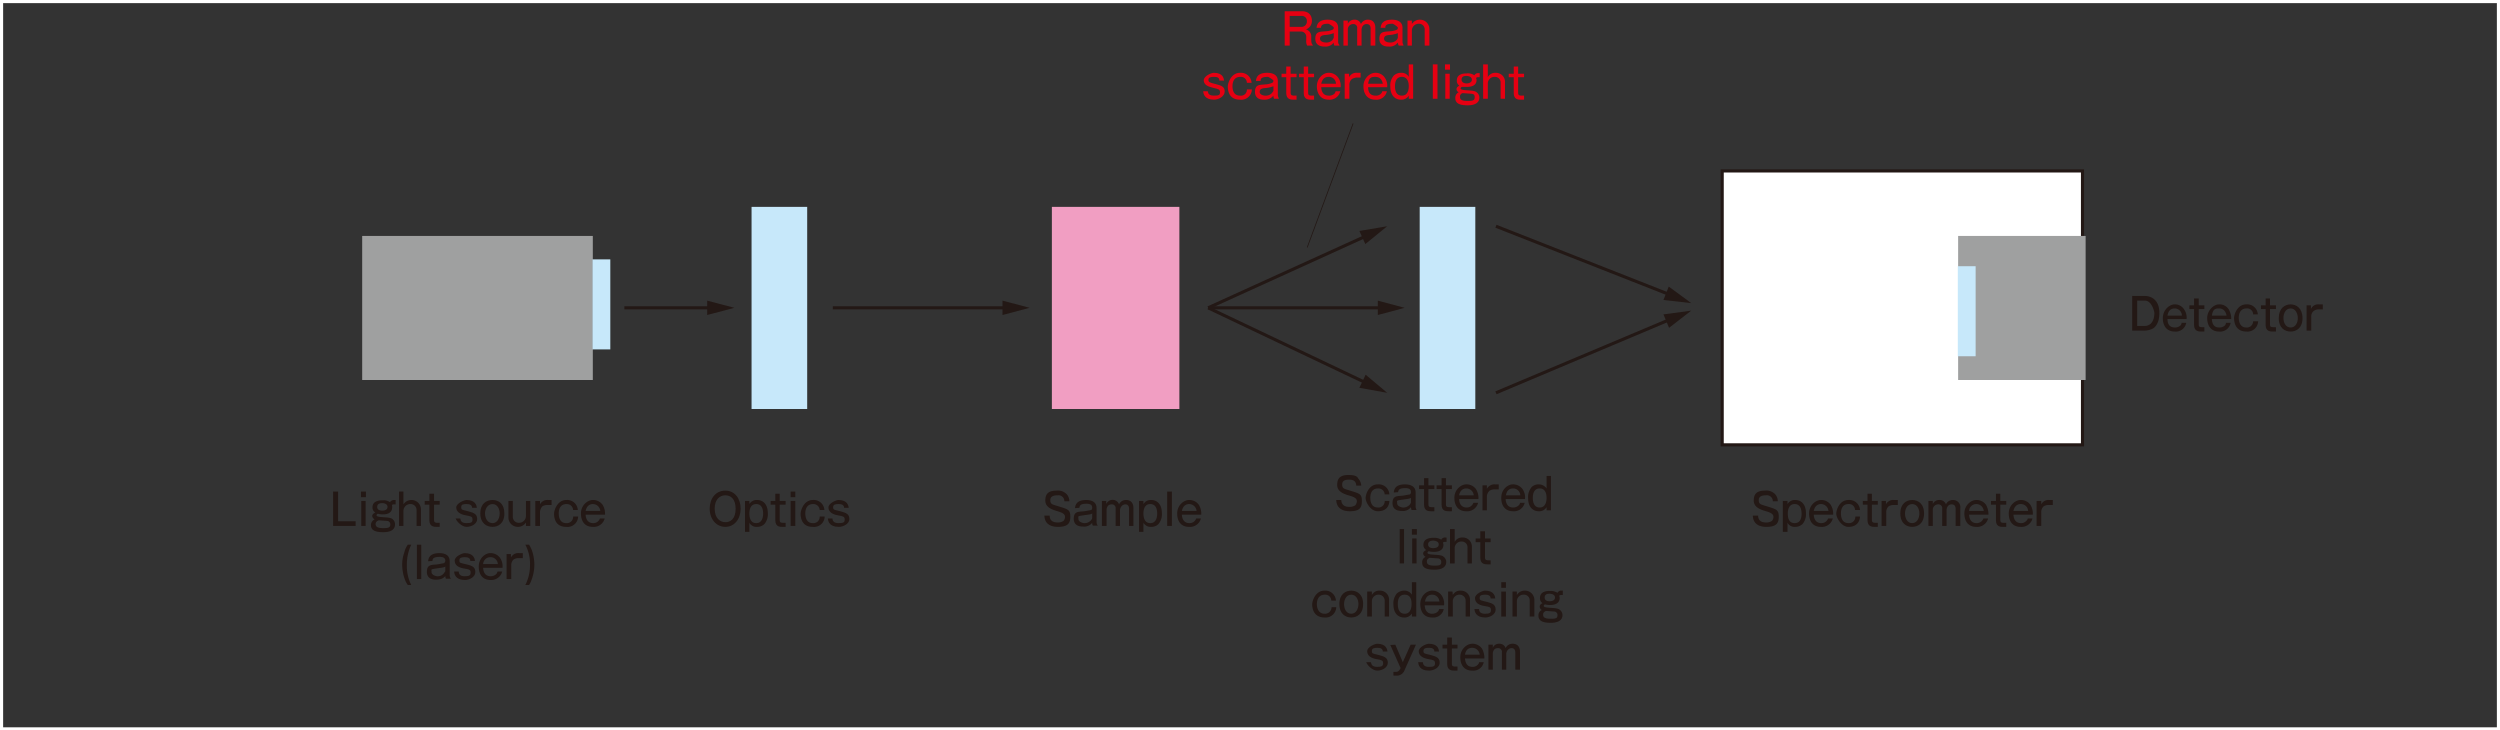 <svg id="レイヤー_1" data-name="レイヤー 1" xmlns="http://www.w3.org/2000/svg" viewBox="0 0 800 233.7">
  <rect x="0" y="0" width="800" height="233.7" fill="#333333" stroke="none"/>
  <defs>
    <style>
      .cls-1 {
        fill: #c7e8fa;
      }

      .cls-2 {
        fill: #f19ec2;
      }

      .cls-3 {
        fill: #fff;
      }

      .cls-3, .cls-4, .cls-8 {
        stroke: #231815;
      }

      .cls-3, .cls-4, .cls-8, .cls-9 {
        stroke-miterlimit: 10;
      }

      .cls-4, .cls-8, .cls-9 {
        fill: none;
      }

      .cls-5 {
        fill: #231815;
      }

      .cls-6 {
        fill: #9fa0a0;
      }

      .cls-7 {
        fill: #e60012;
      }

      .cls-8 {
        stroke-width: 0.25px;
      }

      .cls-9 {
        stroke: #fff;
      }
    </style>
  </defs>
  <title>raman_1_en</title>
  <g>
    <rect class="cls-1" x="240.5" y="66.2" width="17.8" height="64.68"/>
    <rect class="cls-1" x="454.3" y="66.2" width="17.8" height="64.68"/>
    <rect class="cls-2" x="336.6" y="66.2" width="40.8" height="64.68"/>
    <rect class="cls-3" x="551.1" y="54.7" width="115.3" height="87.65"/>
    <g>
      <line class="cls-4" x1="199.8" y1="98.5" x2="227.9" y2="98.5"/>
      <polygon class="cls-5" points="226.3 100.8 235 98.5 226.3 96.2 226.3 100.8"/>
    </g>
    <g>
      <line class="cls-4" x1="266.5" y1="98.5" x2="322.4" y2="98.5"/>
      <polygon class="cls-5" points="320.8 100.8 329.5 98.5 320.8 96.2 320.8 100.8"/>
    </g>
    <g>
      <line class="cls-4" x1="386.6" y1="98.5" x2="442.5" y2="98.5"/>
      <polygon class="cls-5" points="440.9 100.8 449.5 98.5 440.9 96.2 440.9 100.8"/>
    </g>
    <g>
      <line class="cls-4" x1="478.7" y1="125.7" x2="534.7" y2="102.1"/>
      <polygon class="cls-5" points="534.1 104.9 541.2 99.4 532.3 100.6 534.1 104.9"/>
    </g>
    <g>
      <line class="cls-4" x1="478.7" y1="72.4" x2="534.6" y2="94.4"/>
      <polygon class="cls-5" points="532.3 96 541.2 97 534 91.7 532.3 96"/>
    </g>
    <g>
      <line class="cls-4" x1="386.6" y1="98.5" x2="437.5" y2="122.7"/>
      <polygon class="cls-5" points="435 124.1 443.9 125.7 437 119.9 435 124.1"/>
    </g>
    <g>
      <line class="cls-4" x1="386.6" y1="98.5" x2="437.4" y2="75.4"/>
      <polygon class="cls-5" points="436.9 78.1 443.9 72.4 435 73.9 436.9 78.1"/>
    </g>
    <g>
      <rect class="cls-6" x="115.9" y="75.5" width="73.8" height="46.1"/>
      <rect class="cls-1" x="189.6" y="83" width="5.7" height="28.81"/>
    </g>
    <g>
      <rect class="cls-6" x="642.2" y="210.8" width="40.8" height="46.1" transform="translate(1309.6 332.4) rotate(180)"/>
      <rect class="cls-1" x="642.2" y="220.6" width="5.7" height="28.81" transform="translate(1274.4 334.6) rotate(180)"/>
    </g>
    <g>
      <path class="cls-5" d="M123.9,292.6v9.5h5.6v1.5h-7.2v-11Z" transform="translate(-15.7 -135.3)"/>
      <path class="cls-5" d="M132.8,294.4h-1.6v-1.8h1.6Zm-.1,9.2h-1.4v-8h1.4Z" transform="translate(-15.7 -135.3)"/>
      <path class="cls-5" d="M142.3,296.7h-.5a1.2,1.2,0,0,0-.7.2,1.5,1.5,0,0,1,.1.7c0,2.3-2.4,2.3-3,2.3a6.4,6.4,0,0,1-1.6-.2c-.2.1-.4.2-.4.5s.4.5,2.1.6,2.6.2,3.1.7a2,2,0,0,1,.7,1.6c0,2.5-3,2.5-3.8,2.5-3,0-3.9-.9-3.9-2.3a2,2,0,0,1,1.2-1.8,1.4,1.4,0,0,1-.8-1.1c0-.3.2-.7,1-1.1a1.8,1.8,0,0,1-.9-1.7c0-2.2,2.6-2.2,3.2-2.2a3.6,3.6,0,0,1,2.4.6,1.5,1.5,0,0,1,1.3-.7h.5Zm-6.4,6.3c0,1,.9,1.3,2.4,1.3s2.3-.1,2.3-1.2a1.1,1.1,0,0,0-.9-1.1l-2.8-.2C136.5,302,135.9,302.2,135.9,303Zm.5-5.5c0,1.1,1.1,1.2,1.7,1.2s1.6-.2,1.6-1.2-1.2-1.2-1.6-1.2S136.4,296.3,136.4,297.5Z" transform="translate(-15.7 -135.3)"/>
      <path class="cls-5" d="M144.8,296.7a3,3,0,0,1,2.6-1.4,3,3,0,0,1,3,3.1v5.2H149v-5.1a1.9,1.9,0,0,0-2-1.9,2.2,2.2,0,0,0-2.2,2.1v4.9h-1.4v-11h1.4Z" transform="translate(-15.7 -135.3)"/>
      <path class="cls-5" d="M154.6,293.3v2.3h1.8v1.2h-1.8v4.9c0,.9.5.9,1.3.9h.5v1.3h-.9c-.8,0-2.4,0-2.4-2.1v-5h-1.5v-1.2h1.5v-2.3Z" transform="translate(-15.7 -135.3)"/>
      <path class="cls-5" d="M163,301.2c.1.8.4,1.5,2,1.5s1.9-.3,1.9-1.2-.5-1-2.2-1.3-3-1.1-3-2.5,2.6-2.4,3.3-2.4c2.9,0,3.2,1.8,3.3,2.5h-1.5c-.1-.9-.7-1.2-1.8-1.2s-1.7.1-1.7,1,.2.8,2.2,1.3,2.9,1,2.9,2.5-1.8,2.5-3.4,2.5-3.3-1.9-3.5-2.7Z" transform="translate(-15.7 -135.3)"/>
      <path class="cls-5" d="M177.1,299.6c0,3.2-2,4.3-3.8,4.3s-3.9-1.1-3.9-4.3,2-4.3,3.9-4.3S177.1,296.4,177.1,299.6Zm-6.2,0c0,1.5.8,3.1,2.4,3.1s2.3-1.7,2.3-3.1-.7-3-2.3-3S170.9,298.2,170.9,299.6Z" transform="translate(-15.7 -135.3)"/>
      <path class="cls-5" d="M179.8,295.6v5.1a1.9,1.9,0,0,0,2,1.9,2.2,2.2,0,0,0,2.2-2.1v-4.9h1.4v8H184v-1.1a3,3,0,0,1-2.6,1.4,3,3,0,0,1-3-3.1v-5.2Z" transform="translate(-15.7 -135.3)"/>
      <path class="cls-5" d="M188.5,295.6v1.1a2.6,2.6,0,0,1,2.6-1.4h1.1v1.6H191a3.1,3.1,0,0,0-1.7.4,2.8,2.8,0,0,0-.8,1.9v4.4H187v-8Z" transform="translate(-15.7 -135.3)"/>
      <path class="cls-5" d="M200.7,300.6a3.4,3.4,0,0,1-3.8,3.3c-3.6,0-3.9-3-3.9-4.2s1.1-4.4,3.9-4.4a3.4,3.4,0,0,1,3.7,3.2h-1.5a2,2,0,0,0-2.1-1.9c-2.2,0-2.5,1.9-2.5,3s.3,3.1,2.4,3.1a2,2,0,0,0,2.2-2.1Z" transform="translate(-15.7 -135.3)"/>
      <path class="cls-5" d="M209.2,301.2a3.6,3.6,0,0,1-3.8,2.7c-2.5,0-3.8-1.7-3.8-4.3s2.1-4.3,3.8-4.3a3.7,3.7,0,0,1,3.1,1.5,5.3,5.3,0,0,1,.8,3.2h-6.2c.1,1.8,1,2.7,2.4,2.7a2.2,2.2,0,0,0,1.7-.7,2.5,2.5,0,0,0,.5-.8Zm-1.4-2.4a2.4,2.4,0,0,0-2.4-2.2c-.7,0-1.9.3-2.3,2.2Z" transform="translate(-15.7 -135.3)"/>
      <path class="cls-5" d="M146.2,322.5a6.4,6.4,0,0,1-.8-1.4,13.9,13.9,0,0,1-1-5,11.8,11.8,0,0,1,.7-4.1,6.7,6.7,0,0,1,1.1-2.4h1.1a14.7,14.7,0,0,0-1.4,6.5,13.5,13.5,0,0,0,1.4,6.4Z" transform="translate(-15.7 -135.3)"/>
      <path class="cls-5" d="M150.5,309.6v11h-1.4v-11Z" transform="translate(-15.7 -135.3)"/>
      <path class="cls-5" d="M152.7,314.9c.1-.8.3-2.6,3.6-2.6,1,0,3.3.2,3.3,2.6v4.5a1.9,1.9,0,0,0,.4,1.1h-1.6a1.8,1.8,0,0,1-.2-.9c-.3.4-1,1.2-3,1.2-.5,0-2.9,0-2.9-2.5s1.6-2.2,3.4-2.4l2.1-.4a1,1,0,0,0,.4-.8c0-1.2-1.4-1.2-1.8-1.2-2,0-2.3.6-2.3,1.3Zm5.5,1.7c-.5.3-.7.3-2.8.6s-1.6.3-1.6,1.2,1.4,1.3,1.8,1.3a2.4,2.4,0,0,0,2.1-.9l.5-.7Z" transform="translate(-15.7 -135.3)"/>
      <path class="cls-5" d="M162.5,318.2c0,.8.4,1.5,1.9,1.5s1.9-.3,1.9-1.2-.4-1-2.2-1.3-2.9-1.1-2.9-2.5,2.5-2.4,3.2-2.4c2.9,0,3.2,1.8,3.3,2.5h-1.5c0-.9-.7-1.2-1.7-1.2s-1.8.1-1.8,1,.2.8,2.3,1.3,2.8,1,2.8,2.5-1.8,2.5-3.3,2.5c-3.1,0-3.4-1.9-3.5-2.7Z" transform="translate(-15.7 -135.3)"/>
      <path class="cls-5" d="M176.4,318.2a3.6,3.6,0,0,1-3.7,2.7c-2.5,0-3.8-1.7-3.8-4.3s2-4.3,3.7-4.3a3.7,3.7,0,0,1,3.1,1.5,4.7,4.7,0,0,1,.8,3.2h-6.2c.1,1.8,1,2.7,2.4,2.7a2.6,2.6,0,0,0,1.8-.7,2,2,0,0,0,.4-.8Zm-1.4-2.4a2.3,2.3,0,0,0-2.3-2.2,2.3,2.3,0,0,0-2.4,2.2Z" transform="translate(-15.7 -135.3)"/>
      <path class="cls-5" d="M179.2,312.6v1.1a2.6,2.6,0,0,1,2.6-1.4H183v1.6h-1.2a3.1,3.1,0,0,0-1.7.4,2.4,2.4,0,0,0-.8,1.9v4.4h-1.5v-8Z" transform="translate(-15.7 -135.3)"/>
      <path class="cls-5" d="M183.8,322.5a13.8,13.8,0,0,0,1.5-6.4,13,13,0,0,0-1.5-6.5H185a9.1,9.1,0,0,1,1.1,2.4,14.5,14.5,0,0,1,.6,4.1,13.9,13.9,0,0,1-1,5,6.1,6.1,0,0,1-.7,1.4Z" transform="translate(-15.7 -135.3)"/>
    </g>
    <g>
      <path class="cls-5" d="M252.7,298.1c0,3.3-2,5.8-4.9,5.8s-5-2.5-5-5.8,1.9-5.8,5-5.8S252.7,294.9,252.7,298.1Zm-8.3,0c0,3.1,1.8,4.3,3.4,4.3s3.3-1,3.3-4.3-1.7-4.3-3.3-4.3S244.4,294.9,244.4,298.1Z" transform="translate(-15.7 -135.3)"/>
      <path class="cls-5" d="M255.5,295.6v1a2.7,2.7,0,0,1,2.5-1.3c1.9,0,3.4,1.4,3.4,4.2a4.8,4.8,0,0,1-1.1,3.5,3.3,3.3,0,0,1-2.3.9,2.6,2.6,0,0,1-2.5-1.3v2.9h-1.4v-9.9Zm0,4c0,.8.1,3.1,2.2,3.1s2.2-2.4,2.2-3.1-.1-3-2.2-3S255.5,298.9,255.5,299.6Z" transform="translate(-15.7 -135.3)"/>
      <path class="cls-5" d="M265.2,293.3v2.3h1.9v1.2h-1.9v4.9c0,.9.5.9,1.3.9h.6v1.3h-1c-.8,0-2.3,0-2.3-2.1v-5h-1.5v-1.2h1.5v-2.3Z" transform="translate(-15.7 -135.3)"/>
      <path class="cls-5" d="M270.2,294.4h-1.5v-1.8h1.5Zm0,9.2h-1.5v-8h1.5Z" transform="translate(-15.7 -135.3)"/>
      <path class="cls-5" d="M279.6,300.6a3.4,3.4,0,0,1-3.8,3.3c-3.6,0-3.9-3-3.9-4.2s1.1-4.4,3.9-4.4a3.4,3.4,0,0,1,3.7,3.2H278a2,2,0,0,0-2.1-1.9c-2.2,0-2.5,1.9-2.5,3s.3,3.1,2.4,3.1a2,2,0,0,0,2.2-2.1Z" transform="translate(-15.7 -135.3)"/>
      <path class="cls-5" d="M282.1,301.2c0,.8.4,1.5,2,1.5s1.9-.3,1.9-1.2-.5-1-2.2-1.3-3-1.1-3-2.5,2.5-2.4,3.2-2.4c2.9,0,3.2,1.8,3.3,2.5h-1.5c0-.9-.7-1.2-1.7-1.2s-1.8.1-1.8,1,.3.8,2.3,1.3,2.9,1,2.9,2.5-1.9,2.5-3.4,2.5c-3.1,0-3.4-1.9-3.5-2.7Z" transform="translate(-15.7 -135.3)"/>
    </g>
    <g>
      <path class="cls-5" d="M356.3,295.7a1.9,1.9,0,0,0-2.2-1.9c-.5,0-2.3,0-2.3,1.5s.7,1.4,3.2,2.2,3.2,1,3.2,3.1-.7,3.3-4,3.3c-1.6,0-4.2-.5-4.3-3.6h1.7c0,1.7,1.2,2.2,2.6,2.2a3.1,3.1,0,0,0,1.8-.5,1.8,1.8,0,0,0,.5-1.3c0-1-1-1.4-2.7-1.9s-3.6-1.3-3.6-3.3.8-3.2,3.6-3.2a3.9,3.9,0,0,1,3.3,1.2,3.5,3.5,0,0,1,.8,2.2Z" transform="translate(-15.7 -135.3)"/>
      <path class="cls-5" d="M359.7,297.9c.1-.8.3-2.6,3.6-2.6,1,0,3.3.2,3.3,2.6v4.5a1.9,1.9,0,0,0,.4,1.1h-1.6a1.8,1.8,0,0,1-.2-.9,3.2,3.2,0,0,1-2.9,1.2c-.6,0-3,0-3-2.5s1.6-2.2,3.4-2.4l2.2-.4a.9.9,0,0,0,.3-.8c0-1.2-1.4-1.2-1.8-1.2-2,0-2.2.6-2.3,1.3Zm5.5,1.7c-.4.3-.7.3-2.8.6s-1.6.3-1.6,1.2,1.4,1.3,1.8,1.3a2.7,2.7,0,0,0,2.2-.9,1.7,1.7,0,0,0,.4-.7Z" transform="translate(-15.7 -135.3)"/>
      <path class="cls-5" d="M369.7,295.6v1a2.2,2.2,0,0,1,4.1.1,2.4,2.4,0,0,1,2.3-1.4c1.2,0,2.3.7,2.3,2.6v5.7H377v-5.4c0-.7-.2-1.5-1.2-1.5s-1.7,1-1.7,1.9v5h-1.4v-5.5a1.2,1.2,0,0,0-1.3-1.4c-1.5,0-1.6,1.5-1.6,1.8v5.1h-1.5v-8Z" transform="translate(-15.7 -135.3)"/>
      <path class="cls-5" d="M381.6,295.6v1a2.7,2.7,0,0,1,2.5-1.3c1.9,0,3.4,1.4,3.4,4.2a4.8,4.8,0,0,1-1.1,3.5,3.1,3.1,0,0,1-2.3.9,2.7,2.7,0,0,1-2.5-1.3v2.9h-1.4v-9.9Zm0,4c0,.8.1,3.1,2.2,3.1s2.2-2.4,2.2-3.1-.1-3-2.2-3S381.6,298.9,381.6,299.6Z" transform="translate(-15.7 -135.3)"/>
      <path class="cls-5" d="M390.7,292.6v11h-1.5v-11Z" transform="translate(-15.7 -135.3)"/>
      <path class="cls-5" d="M400,301.2a3.6,3.6,0,0,1-3.8,2.7c-2.5,0-3.8-1.7-3.8-4.3s2.1-4.3,3.8-4.3a3.7,3.7,0,0,1,3.1,1.5,5.3,5.3,0,0,1,.8,3.2h-6.2c.1,1.8,1,2.7,2.4,2.7a2.2,2.2,0,0,0,1.7-.7,2.5,2.5,0,0,0,.5-.8Zm-1.4-2.4a2.4,2.4,0,0,0-2.4-2.2c-.7,0-1.9.3-2.3,2.2Z" transform="translate(-15.7 -135.3)"/>
    </g>
    <g>
      <path class="cls-5" d="M449.7,290.7c-.1-1.9-1.6-1.9-2.3-1.9s-2.2,0-2.2,1.5.7,1.4,3.2,2.2,3.1,1,3.1,3.1-.6,3.3-3.9,3.3c-1.6,0-4.2-.5-4.3-3.6h1.6c.1,1.7,1.2,2.2,2.6,2.2a3.4,3.4,0,0,0,1.9-.5,2.4,2.4,0,0,0,.5-1.3c0-1-1-1.4-2.7-1.9s-3.6-1.3-3.6-3.3.8-3.2,3.6-3.2,2.9.8,3.2,1.2a3.7,3.7,0,0,1,.9,2.2Z" transform="translate(-15.7 -135.3)"/>
      <path class="cls-5" d="M460.3,295.6c-.1,2-1.3,3.3-3.7,3.3s-3.9-3-3.9-4.2,1-4.4,3.9-4.4a3.4,3.4,0,0,1,3.7,3.2h-1.5a2,2,0,0,0-2.1-1.9c-2.2,0-2.5,1.9-2.5,3s.3,3.1,2.4,3.1a2,2,0,0,0,2.2-2.1Z" transform="translate(-15.7 -135.3)"/>
      <path class="cls-5" d="M461.7,292.9c.1-.8.3-2.6,3.6-2.6,1,0,3.4.2,3.4,2.6v4.5a2.6,2.6,0,0,0,.3,1.1h-1.6a5.1,5.1,0,0,1-.2-.9,3.2,3.2,0,0,1-2.9,1.2c-.6,0-3,0-3-2.5s1.6-2.2,3.4-2.4l2.2-.4a.9.9,0,0,0,.3-.8c0-1.2-1.4-1.2-1.8-1.2-2,0-2.2.6-2.3,1.3Zm5.5,1.7c-.4.3-.7.3-2.8.6s-1.6.3-1.6,1.2,1.4,1.3,1.8,1.3a2.7,2.7,0,0,0,2.2-.9,1.7,1.7,0,0,0,.4-.7Z" transform="translate(-15.7 -135.3)"/>
      <path class="cls-5" d="M472.8,288.3v2.3h1.9v1.2h-1.9v4.9c0,.9.5.9,1.3.9h.6v1.3h-1c-.8,0-2.3,0-2.3-2.1v-5h-1.6v-1.2h1.6v-2.3Z" transform="translate(-15.7 -135.3)"/>
      <path class="cls-5" d="M478.4,288.3v2.3h1.9v1.2h-1.9v4.9c0,.9.5.9,1.3.9h.6v1.3h-1c-.8,0-2.3,0-2.3-2.1v-5h-1.6v-1.2H477v-2.3Z" transform="translate(-15.7 -135.3)"/>
      <path class="cls-5" d="M488.7,296.2a3.6,3.6,0,0,1-3.8,2.7c-2.5,0-3.8-1.7-3.8-4.3s2.1-4.3,3.8-4.3a3.7,3.7,0,0,1,3.1,1.5,5.3,5.3,0,0,1,.8,3.2h-6.2c.1,1.8,1,2.7,2.4,2.7a2.2,2.2,0,0,0,1.7-.7,2.5,2.5,0,0,0,.5-.8Zm-1.4-2.4a2.4,2.4,0,0,0-2.4-2.2c-.7,0-1.9.3-2.3,2.2Z" transform="translate(-15.7 -135.3)"/>
      <path class="cls-5" d="M491.5,290.6v1.1a2.8,2.8,0,0,1,2.7-1.4h1.1v1.6h-1.2a3.1,3.1,0,0,0-1.7.4,2.6,2.6,0,0,0-.9,1.9v4.4h-1.4v-8Z" transform="translate(-15.7 -135.3)"/>
      <path class="cls-5" d="M503.6,296.2a3.5,3.5,0,0,1-3.7,2.7c-2.5,0-3.8-1.7-3.8-4.3s2-4.3,3.7-4.3a3.7,3.7,0,0,1,3.1,1.5,4.7,4.7,0,0,1,.8,3.2h-6.2c.1,1.8,1,2.7,2.4,2.7a2.6,2.6,0,0,0,1.8-.7,1.2,1.2,0,0,0,.4-.8Zm-1.4-2.4a2.3,2.3,0,0,0-2.3-2.2c-.8,0-2,.3-2.3,2.2Z" transform="translate(-15.7 -135.3)"/>
      <path class="cls-5" d="M512,287.6v11h-1.4v-1a2.7,2.7,0,0,1-2.5,1.3c-1.9,0-3.4-1.4-3.4-4.1a4.9,4.9,0,0,1,1.1-3.6,3.1,3.1,0,0,1,2.3-.9,3,3,0,0,1,2.5,1.3v-4Zm-5.8,7c0,.8.1,3.1,2.2,3.1s2.2-2.4,2.2-3.1-.1-3-2.2-3S506.2,293.9,506.2,294.6Z" transform="translate(-15.7 -135.3)"/>
      <path class="cls-5" d="M465,304.6v11h-1.4v-11Z" transform="translate(-15.7 -135.3)"/>
      <path class="cls-5" d="M469.1,306.4h-1.6v-1.8h1.6Zm-.1,9.2h-1.4v-8H469Z" transform="translate(-15.7 -135.3)"/>
      <path class="cls-5" d="M478.6,308.7h-.5c-.4,0-.5.1-.6.2s.1.4.1.7c0,2.3-2.5,2.3-3.1,2.3a6.4,6.4,0,0,1-1.6-.2c-.2.1-.4.2-.4.5s.4.5,2.1.6,2.6.2,3.1.7a2.1,2.1,0,0,1,.8,1.6c0,2.5-3.1,2.5-3.8,2.5-3.1,0-3.9-.9-3.9-2.3a1.8,1.8,0,0,1,1.1-1.8,1.4,1.4,0,0,1-.8-1.1c0-.3.2-.7,1-1.1a1.8,1.8,0,0,1-.9-1.7c0-2.2,2.6-2.2,3.2-2.2a4.3,4.3,0,0,1,2.5.6,1.3,1.3,0,0,1,1.3-.7h.4Zm-6.3,6.3c0,1,.8,1.3,2.4,1.3s2.2-.1,2.2-1.2a1.1,1.1,0,0,0-.9-1.1l-2.8-.2C472.8,314,472.3,314.2,472.3,315Zm.4-5.5c0,1.1,1.1,1.2,1.7,1.2s1.7-.2,1.7-1.2-1.3-1.2-1.7-1.2S472.7,308.3,472.7,309.5Z" transform="translate(-15.7 -135.3)"/>
      <path class="cls-5" d="M481.2,308.7a2.7,2.7,0,0,1,2.6-1.4,2.9,2.9,0,0,1,2.9,3.1v5.2h-1.4v-5.1a1.8,1.8,0,0,0-1.9-1.9,2.1,2.1,0,0,0-2.2,2.1v4.9h-1.5v-11h1.5Z" transform="translate(-15.7 -135.3)"/>
      <path class="cls-5" d="M490.9,305.3v2.3h1.8v1.2h-1.8v4.9c0,.9.5.9,1.3.9h.5v1.3h-.9c-.8,0-2.4,0-2.4-2.1v-5h-1.5v-1.2h1.5v-2.3Z" transform="translate(-15.7 -135.3)"/>
      <path class="cls-5" d="M443.3,329.6a3.4,3.4,0,0,1-3.7,3.3c-3.6,0-4-3-4-4.2s1.1-4.4,3.9-4.4a3.4,3.4,0,0,1,3.7,3.2h-1.5a1.9,1.9,0,0,0-2.1-1.9c-2.1,0-2.5,1.9-2.5,3s.4,3.1,2.5,3.1a2.1,2.1,0,0,0,2.2-2.1Z" transform="translate(-15.7 -135.3)"/>
      <path class="cls-5" d="M451.9,328.6c0,3.2-2,4.3-3.8,4.3s-3.8-1.1-3.8-4.3,2-4.3,3.8-4.3S451.9,325.4,451.9,328.6Zm-6.1,0c0,1.5.7,3.1,2.3,3.1s2.3-1.7,2.3-3.1-.7-3-2.3-3S445.8,327.2,445.8,328.6Z" transform="translate(-15.7 -135.3)"/>
      <path class="cls-5" d="M454.7,325.7a2.7,2.7,0,0,1,2.6-1.4,2.9,2.9,0,0,1,2.9,3.1v5.2h-1.4v-5.1a1.9,1.9,0,0,0-1.9-1.9,2.1,2.1,0,0,0-2.2,2.1v4.9h-1.5v-8h1.5Z" transform="translate(-15.7 -135.3)"/>
      <path class="cls-5" d="M468.9,321.6v11h-1.4v-1a2.7,2.7,0,0,1-2.5,1.3c-1.9,0-3.4-1.4-3.4-4.1a4.9,4.9,0,0,1,1.1-3.6,3.5,3.5,0,0,1,2.3-.9,2.8,2.8,0,0,1,2.5,1.3v-4Zm-5.9,7c0,.8.1,3.1,2.2,3.1s2.2-2.4,2.2-3.1,0-3-2.2-3S463,327.9,463,328.6Z" transform="translate(-15.7 -135.3)"/>
      <path class="cls-5" d="M477.7,330.2a3.4,3.4,0,0,1-3.7,2.7c-2.5,0-3.8-1.7-3.8-4.3s2-4.3,3.8-4.3a3.6,3.6,0,0,1,3,1.5,4.7,4.7,0,0,1,.8,3.2h-6.2c.1,1.8,1,2.7,2.4,2.7a2.6,2.6,0,0,0,1.8-.7,1.2,1.2,0,0,0,.4-.8Zm-1.4-2.4a2.3,2.3,0,0,0-2.3-2.2c-.8,0-2,.3-2.3,2.2Z" transform="translate(-15.7 -135.3)"/>
      <path class="cls-5" d="M480.6,325.7a2.7,2.7,0,0,1,2.6-1.4,2.9,2.9,0,0,1,2.9,3.1v5.2h-1.4v-5.1a1.9,1.9,0,0,0-1.9-1.9,2.1,2.1,0,0,0-2.2,2.1v4.9h-1.5v-8h1.4Z" transform="translate(-15.7 -135.3)"/>
      <path class="cls-5" d="M489,330.2c0,.8.4,1.5,1.9,1.5s1.9-.3,1.9-1.2-.4-1-2.2-1.3-2.9-1.1-2.9-2.5,2.5-2.4,3.2-2.4c2.9,0,3.2,1.8,3.3,2.5h-1.5c0-.9-.7-1.2-1.7-1.2s-1.8.1-1.8,1,.3.8,2.3,1.3,2.8,1,2.8,2.5-1.8,2.5-3.3,2.5c-3.1,0-3.4-1.9-3.5-2.7Z" transform="translate(-15.7 -135.3)"/>
      <path class="cls-5" d="M497.6,323.4h-1.5v-1.8h1.5Zm0,9.2h-1.5v-8h1.5Z" transform="translate(-15.7 -135.3)"/>
      <path class="cls-5" d="M501.1,325.7a2.9,2.9,0,0,1,2.6-1.4,3,3,0,0,1,3,3.1v5.2h-1.5v-5.1a1.8,1.8,0,0,0-1.9-1.9,2.1,2.1,0,0,0-2.2,2.1v4.9h-1.4v-8h1.4Z" transform="translate(-15.7 -135.3)"/>
      <path class="cls-5" d="M515.8,325.7h-.5c-.4,0-.5.1-.6.2s.1.4.1.7c0,2.3-2.5,2.3-3.1,2.3a6.4,6.4,0,0,1-1.6-.2c-.2.1-.4.2-.4.5s.4.5,2.1.6,2.6.2,3.1.7a2.1,2.1,0,0,1,.8,1.6c0,2.5-3.1,2.5-3.8,2.5-3,0-3.9-.9-3.9-2.3a1.8,1.8,0,0,1,1.1-1.8,1.3,1.3,0,0,1-.7-1.1c0-.3.1-.7.9-1.1a1.8,1.8,0,0,1-.8-1.7c0-2.2,2.5-2.2,3.1-2.2a4.3,4.3,0,0,1,2.5.6,1.3,1.3,0,0,1,1.3-.7h.4Zm-6.3,6.3c0,1,.8,1.3,2.4,1.3s2.2-.1,2.2-1.2a1.1,1.1,0,0,0-.9-1.1l-2.8-.2C510,331,509.5,331.2,509.5,332Zm.5-5.5c0,1.1,1,1.2,1.6,1.2s1.7-.2,1.7-1.2-1.2-1.2-1.7-1.2S510,325.3,510,326.5Z" transform="translate(-15.7 -135.3)"/>
      <path class="cls-5" d="M454.4,347.2c.1.8.5,1.5,2,1.5s1.9-.3,1.9-1.2-.5-1-2.2-1.3-2.9-1.1-2.9-2.5,2.5-2.4,3.2-2.4c2.9,0,3.2,1.8,3.3,2.5h-1.5c0-.9-.7-1.2-1.7-1.2s-1.8.1-1.8,1,.2.8,2.2,1.3,2.9,1,2.9,2.5-1.8,2.5-3.4,2.5-3.3-1.9-3.5-2.7Z" transform="translate(-15.7 -135.3)"/>
      <path class="cls-5" d="M462.2,341.6l2.4,5.6,2.5-5.6h1.7l-3.7,8.3a2.6,2.6,0,0,1-2.6,1.6h-.9v-1.2h.8c.9,0,1.2-.7,1.5-1.2l-3.3-7.4Z" transform="translate(-15.7 -135.3)"/>
      <path class="cls-5" d="M471,347.2c.1.8.4,1.5,2,1.5s1.9-.3,1.9-1.2-.5-1-2.2-1.3-3-1.1-3-2.5,2.5-2.4,3.2-2.4c3,0,3.2,1.8,3.3,2.5h-1.5c0-.9-.7-1.2-1.7-1.2s-1.8.1-1.8,1,.3.8,2.3,1.3,2.9,1,2.9,2.5-1.9,2.5-3.4,2.5c-3.1,0-3.4-1.9-3.5-2.7Z" transform="translate(-15.7 -135.3)"/>
      <path class="cls-5" d="M480.3,339.3v2.3h1.8v1.2h-1.8v4.9c0,.9.5.9,1.3.9h.5v1.3h-.9c-.8,0-2.4,0-2.4-2.1v-5h-1.5v-1.2h1.5v-2.3Z" transform="translate(-15.7 -135.3)"/>
      <path class="cls-5" d="M490.5,347.2a3.4,3.4,0,0,1-3.7,2.7c-2.5,0-3.8-1.7-3.8-4.3s2.1-4.3,3.8-4.3a3.7,3.7,0,0,1,3.1,1.5,6.1,6.1,0,0,1,.8,3.2h-6.2q.2,2.7,2.4,2.7a2.2,2.2,0,0,0,1.7-.7,1.2,1.2,0,0,0,.4-.8Zm-1.3-2.4a2.4,2.4,0,0,0-2.4-2.2c-.8,0-2,.3-2.3,2.2Z" transform="translate(-15.7 -135.3)"/>
      <path class="cls-5" d="M493.4,341.6v1a2.1,2.1,0,0,1,2.1-1.3,2,2,0,0,1,2,1.4,2.4,2.4,0,0,1,2.3-1.4c1.2,0,2.3.7,2.3,2.6v5.7h-1.5v-5.4c0-.7-.2-1.5-1.2-1.5s-1.7,1-1.7,1.9v5h-1.4v-5.5a1.2,1.2,0,0,0-1.3-1.4c-1.5,0-1.6,1.5-1.6,1.8v5.1H492v-8Z" transform="translate(-15.7 -135.3)"/>
    </g>
    <g>
      <path class="cls-5" d="M583,295.7a1.9,1.9,0,0,0-2.2-1.9c-.5,0-2.3,0-2.3,1.5s.7,1.4,3.2,2.2,3.2,1,3.2,3.1-.7,3.3-4,3.3c-1.6,0-4.2-.5-4.3-3.6h1.7c0,1.7,1.2,2.2,2.6,2.2a3.1,3.1,0,0,0,1.8-.5,1.8,1.8,0,0,0,.5-1.3c0-1-1-1.4-2.7-1.9s-3.6-1.3-3.6-3.3.8-3.2,3.6-3.2a3.9,3.9,0,0,1,3.3,1.2,3.5,3.5,0,0,1,.8,2.2Z" transform="translate(-15.7 -135.3)"/>
      <path class="cls-5" d="M587.7,295.6v1a2.7,2.7,0,0,1,2.5-1.3c1.9,0,3.4,1.4,3.4,4.2a4.8,4.8,0,0,1-1.1,3.5,3.5,3.5,0,0,1-2.3.9,2.6,2.6,0,0,1-2.5-1.3v2.9h-1.5v-9.9Zm.1,4c0,.8,0,3.1,2.2,3.1s2.2-2.4,2.2-3.1-.1-3-2.2-3S587.8,298.9,587.8,299.6Z" transform="translate(-15.7 -135.3)"/>
      <path class="cls-5" d="M602.2,301.2a3.6,3.6,0,0,1-3.8,2.7c-2.5,0-3.8-1.7-3.8-4.3s2.1-4.3,3.8-4.3a3.7,3.7,0,0,1,3.1,1.5,5.3,5.3,0,0,1,.8,3.2h-6.2c.1,1.8,1,2.7,2.4,2.7a2.2,2.2,0,0,0,1.7-.7,2.5,2.5,0,0,0,.5-.8Zm-1.4-2.4a2.4,2.4,0,0,0-2.4-2.2c-.7,0-1.9.3-2.3,2.2Z" transform="translate(-15.7 -135.3)"/>
      <path class="cls-5" d="M610.9,300.6c-.1,2-1.4,3.3-3.7,3.3s-3.9-3-3.9-4.2,1-4.4,3.9-4.4a3.4,3.4,0,0,1,3.7,3.2h-1.6a1.9,1.9,0,0,0-2.1-1.9c-2.1,0-2.4,1.9-2.4,3s.3,3.1,2.4,3.1a2,2,0,0,0,2.2-2.1Z" transform="translate(-15.7 -135.3)"/>
      <path class="cls-5" d="M614.7,293.3v2.3h1.9v1.2h-1.9v4.9c0,.9.6.9,1.4.9h.5v1.3h-.9c-.8,0-2.4,0-2.4-2.1v-5h-1.5v-1.2h1.5v-2.3Z" transform="translate(-15.7 -135.3)"/>
      <path class="cls-5" d="M619.2,295.6v1.1a2.6,2.6,0,0,1,2.6-1.4H623v1.6h-1.2a3.1,3.1,0,0,0-1.7.4,2.4,2.4,0,0,0-.8,1.9v4.4h-1.5v-8Z" transform="translate(-15.7 -135.3)"/>
      <path class="cls-5" d="M631.4,299.6c0,3.2-2,4.3-3.8,4.3s-3.8-1.1-3.8-4.3,2-4.3,3.8-4.3S631.4,296.4,631.4,299.6Zm-6.1,0c0,1.5.7,3.1,2.3,3.1s2.3-1.7,2.3-3.1-.7-3-2.3-3S625.3,298.2,625.3,299.6Z" transform="translate(-15.7 -135.3)"/>
      <path class="cls-5" d="M634.2,295.6v1a2.2,2.2,0,0,1,2.2-1.3,2.1,2.1,0,0,1,2,1.4,2.4,2.4,0,0,1,2.2-1.4,2.3,2.3,0,0,1,2.4,2.6v5.7h-1.5v-5.4c0-.7-.2-1.5-1.3-1.5s-1.6,1-1.6,1.9v5h-1.4v-5.5a1.2,1.2,0,0,0-1.3-1.4,1.7,1.7,0,0,0-1.7,1.8v5.1h-1.4v-8Z" transform="translate(-15.7 -135.3)"/>
      <path class="cls-5" d="M651.9,301.2a3.6,3.6,0,0,1-3.8,2.7c-2.5,0-3.8-1.7-3.8-4.3s2.1-4.3,3.8-4.3a3.7,3.7,0,0,1,3.1,1.5,6.1,6.1,0,0,1,.8,3.2h-6.2c.1,1.8,1,2.7,2.4,2.7a2.2,2.2,0,0,0,1.7-.7,2.5,2.5,0,0,0,.5-.8Zm-1.4-2.4a2.4,2.4,0,0,0-2.4-2.2,2.3,2.3,0,0,0-2.3,2.2Z" transform="translate(-15.7 -135.3)"/>
      <path class="cls-5" d="M655.8,293.3v2.3h1.9v1.2h-1.9v4.9c0,.9.5.9,1.3.9h.6v1.3h-1c-.8,0-2.3,0-2.3-2.1v-5h-1.6v-1.2h1.6v-2.3Z" transform="translate(-15.7 -135.3)"/>
      <path class="cls-5" d="M666.1,301.2a3.6,3.6,0,0,1-3.8,2.7c-2.5,0-3.8-1.7-3.8-4.3s2.1-4.3,3.8-4.3a3.7,3.7,0,0,1,3.1,1.5,5.3,5.3,0,0,1,.8,3.2H660c.1,1.8,1,2.7,2.4,2.7a2.2,2.2,0,0,0,1.7-.7,1.5,1.5,0,0,0,.5-.8Zm-1.4-2.4a2.3,2.3,0,0,0-2.4-2.2c-.7,0-1.9.3-2.3,2.2Z" transform="translate(-15.7 -135.3)"/>
      <path class="cls-5" d="M668.9,295.6v1.1a2.6,2.6,0,0,1,2.6-1.4h1.1v1.6h-1.2a3.1,3.1,0,0,0-1.7.4,2.4,2.4,0,0,0-.8,1.9v4.4h-1.5v-8Z" transform="translate(-15.7 -135.3)"/>
    </g>
    <g>
      <path class="cls-5" d="M702,230c1.6,0,4.7.8,4.7,5.5,0,1.7-.4,3.8-2,4.9a6.4,6.4,0,0,1-2.7.7h-4V230Zm-2.4,1.5v8.1h2.5a2.7,2.7,0,0,0,1.4-.4c1.5-.9,1.6-3.1,1.6-3.7s-.9-4-3-4Z" transform="translate(-15.7 -135.3)"/>
      <path class="cls-5" d="M715.3,238.6a3.4,3.4,0,0,1-3.7,2.8c-2.5,0-3.8-1.8-3.8-4.3s2-4.4,3.8-4.4a3.4,3.4,0,0,1,3,1.6,4.5,4.5,0,0,1,.8,3.1h-6.1c0,1.9.9,2.7,2.4,2.7a2.7,2.7,0,0,0,1.7-.6,1.2,1.2,0,0,0,.4-.9Zm-1.4-2.3a2.3,2.3,0,0,0-2.3-2.3c-.8,0-2,.3-2.3,2.3Z" transform="translate(-15.7 -135.3)"/>
      <path class="cls-5" d="M719.3,230.8V233h1.8v1.2h-1.8v5c0,.8.5.8,1.3.8h.5v1.4h-.9c-.8,0-2.4,0-2.4-2.1v-5.1h-1.5V233h1.5v-2.2Z" transform="translate(-15.7 -135.3)"/>
      <path class="cls-5" d="M729.5,238.6a3.4,3.4,0,0,1-3.7,2.8c-2.5,0-3.8-1.8-3.8-4.3s2.1-4.4,3.8-4.4a3.5,3.5,0,0,1,3.1,1.6,6,6,0,0,1,.8,3.1h-6.2c.1,1.9.9,2.7,2.4,2.7a2.5,2.5,0,0,0,1.7-.6,1.2,1.2,0,0,0,.4-.9Zm-1.3-2.3c-.3-1.5-1.1-2.3-2.4-2.3s-2,.3-2.3,2.3Z" transform="translate(-15.7 -135.3)"/>
      <path class="cls-5" d="M738.3,238.1a3.4,3.4,0,0,1-3.7,3.3c-3.6,0-4-3-4-4.3s1.1-4.4,3.9-4.4a3.4,3.4,0,0,1,3.7,3.2h-1.5a1.9,1.9,0,0,0-2.1-1.9c-2.2,0-2.5,2-2.5,3s.3,3.1,2.4,3.1a2,2,0,0,0,2.2-2Z" transform="translate(-15.7 -135.3)"/>
      <path class="cls-5" d="M742.1,230.8V233H744v1.2h-1.9v5c0,.8.5.8,1.3.8h.6v1.4h-1c-.7,0-2.3,0-2.3-2.1v-5.1h-1.5V233h1.5v-2.2Z" transform="translate(-15.7 -135.3)"/>
      <path class="cls-5" d="M752.5,237.1c0,3.2-2,4.3-3.8,4.3s-3.8-1.1-3.8-4.3,2-4.4,3.8-4.4S752.5,233.9,752.5,237.1Zm-6.1,0c0,1.4.7,3,2.3,3s2.3-1.6,2.3-3-.7-3.1-2.3-3.1S746.4,235.6,746.4,237.1Z" transform="translate(-15.7 -135.3)"/>
      <path class="cls-5" d="M755.2,233v1.2a2.5,2.5,0,0,1,2.6-1.5H759v1.6h-1.2a2.6,2.6,0,0,0-1.7.5,2.2,2.2,0,0,0-.8,1.9v4.4h-1.5V233Z" transform="translate(-15.7 -135.3)"/>
    </g>
    <g>
      <path class="cls-7" d="M432.3,138.9c2.7,0,3.2,1.9,3.2,2.9a2.8,2.8,0,0,1-1.9,2.9,2.3,2.3,0,0,1,1.7,2.3v1c0,1.3.3,1.5.5,1.7v.2H434a2.9,2.9,0,0,1-.3-1.7v-.9a1.7,1.7,0,0,0-1.9-1.9h-3.4v4.5h-1.6v-11Zm-3.9,1.5v3.5h3.7a1.7,1.7,0,0,0,1.8-1.8,1.6,1.6,0,0,0-1.8-1.7Z" transform="translate(-15.7 -135.3)"/>
      <path class="cls-7" d="M437,144.2c.1-.8.3-2.6,3.6-2.6,1,0,3.3.2,3.3,2.6v4.4a1.5,1.5,0,0,0,.4,1.1v.2h-1.6a2,2,0,0,1-.2-1,3.2,3.2,0,0,1-2.9,1.3c-.6,0-3,0-3-2.5s1.6-2.2,3.4-2.4a5.3,5.3,0,0,0,2.1-.5c.4-.1.4-.5.4-.7s-1.4-1.2-1.8-1.2c-2,0-2.2.6-2.3,1.3Zm5.5,1.7a8.6,8.6,0,0,1-2.8.6c-.7.1-1.6.2-1.6,1.2s1.4,1.2,1.8,1.2a2.7,2.7,0,0,0,2.2-.8l.4-.7Z" transform="translate(-15.7 -135.3)"/>
      <path class="cls-7" d="M447,141.9v1a2.3,2.3,0,0,1,2.2-1.3,2,2,0,0,1,2,1.4,2.4,2.4,0,0,1,2.3-1.4c1.2,0,2.3.7,2.3,2.6v5.7h-1.5v-5.4c0-.7-.2-1.5-1.3-1.5s-1.6,1-1.6,1.9v5H450v-5.5a1.2,1.2,0,0,0-1.3-1.4,1.7,1.7,0,0,0-1.7,1.8v5.1h-1.4v-8Z" transform="translate(-15.7 -135.3)"/>
      <path class="cls-7" d="M457.5,144.2c.1-.8.3-2.6,3.6-2.6,1,0,3.4.2,3.4,2.6v4.4a2,2,0,0,0,.3,1.1v.2h-1.5a2.2,2.2,0,0,1-.3-1,3.2,3.2,0,0,1-2.9,1.3c-.6,0-3,0-3-2.5s1.7-2.2,3.5-2.4a6,6,0,0,0,2.1-.5c.3-.1.3-.5.3-.7s-1.4-1.2-1.7-1.2c-2.1,0-2.3.6-2.3,1.3Zm5.5,1.7a8.6,8.6,0,0,1-2.8.6c-.7.1-1.6.2-1.6,1.2s1.4,1.2,1.8,1.2a2.7,2.7,0,0,0,2.2-.8,1.7,1.7,0,0,0,.4-.7Z" transform="translate(-15.7 -135.3)"/>
      <path class="cls-7" d="M467.5,143a3,3,0,0,1,2.6-1.4,3,3,0,0,1,3,3.1v5.2h-1.5v-5.1a1.8,1.8,0,0,0-1.9-1.9,2.2,2.2,0,0,0-2.2,2.1v4.9h-1.4v-8h1.4Z" transform="translate(-15.7 -135.3)"/>
      <path class="cls-7" d="M402.2,164.5c.1.8.4,1.4,2,1.4s1.9-.2,1.9-1.1-.5-1-2.2-1.4-3-1-3-2.4,2.5-2.4,3.2-2.4c3,0,3.2,1.8,3.3,2.5h-1.5c0-1-.7-1.2-1.7-1.2s-1.8.1-1.8.9.3.9,2.3,1.4,2.9.9,2.9,2.4-1.9,2.6-3.4,2.6c-3.1,0-3.4-1.9-3.5-2.7Z" transform="translate(-15.7 -135.3)"/>
      <path class="cls-7" d="M416.3,163.9a3.4,3.4,0,0,1-3.8,3.3c-3.6,0-3.9-3-3.9-4.2s1.1-4.4,3.9-4.4a3.4,3.4,0,0,1,3.7,3.2h-1.5a1.9,1.9,0,0,0-2.1-1.9c-2.2,0-2.5,1.9-2.5,3s.3,3,2.4,3a1.9,1.9,0,0,0,2.2-2Z" transform="translate(-15.7 -135.3)"/>
      <path class="cls-7" d="M417.6,161.2c.1-.8.3-2.6,3.6-2.6,1,0,3.4.2,3.4,2.6v4.4a2,2,0,0,0,.3,1.1v.2h-1.5a2,2,0,0,1-.2-1,3.6,3.6,0,0,1-3,1.3c-.6,0-2.9,0-2.9-2.5s1.6-2.2,3.4-2.4a6,6,0,0,0,2.1-.5c.3-.1.4-.5.4-.7s-1.5-1.2-1.8-1.2c-2.1,0-2.3.6-2.3,1.3Zm5.6,1.7a9.8,9.8,0,0,1-2.9.6c-.6.1-1.5.2-1.5,1.2s1.4,1.2,1.7,1.2a2.7,2.7,0,0,0,2.2-.8l.5-.7Z" transform="translate(-15.7 -135.3)"/>
      <path class="cls-7" d="M428.7,156.6v2.3h1.9V160h-1.9v5c0,.9.6.9,1.3.9h.6v1.3h-.9c-.8,0-2.4,0-2.4-2.1V160h-1.5v-1.1h1.5v-2.3Z" transform="translate(-15.7 -135.3)"/>
      <path class="cls-7" d="M434.3,156.6v2.3h1.9V160h-1.9v5c0,.9.5.9,1.3.9h.6v1.3h-1c-.7,0-2.3,0-2.3-2.1V160h-1.5v-1.1h1.5v-2.3Z" transform="translate(-15.7 -135.3)"/>
      <path class="cls-7" d="M444.6,164.5a3.5,3.5,0,0,1-3.7,2.7c-2.5,0-3.8-1.8-3.8-4.3s2-4.3,3.7-4.3a3.7,3.7,0,0,1,3.1,1.5,4.5,4.5,0,0,1,.8,3.1h-6.2c.1,1.9,1,2.7,2.4,2.7a2.4,2.4,0,0,0,1.8-.6,2,2,0,0,0,.4-.8Zm-1.4-2.4a2.2,2.2,0,0,0-2.3-2.2c-.8,0-2,.2-2.4,2.2Z" transform="translate(-15.7 -135.3)"/>
      <path class="cls-7" d="M447.4,158.9V160a2.6,2.6,0,0,1,2.6-1.4h1.1v1.5H450a3.5,3.5,0,0,0-1.7.5,2.4,2.4,0,0,0-.8,1.9v4.4H446v-8Z" transform="translate(-15.7 -135.3)"/>
      <path class="cls-7" d="M459.5,164.5a3.4,3.4,0,0,1-3.7,2.7c-2.5,0-3.8-1.8-3.8-4.3s2-4.3,3.8-4.3a3.5,3.5,0,0,1,3,1.5,4.5,4.5,0,0,1,.8,3.1h-6.1c0,1.9.9,2.7,2.4,2.7a2.2,2.2,0,0,0,1.7-.6,1.2,1.2,0,0,0,.4-.8Zm-1.3-2.4c-.3-1.5-1.1-2.2-2.4-2.2s-2,.2-2.3,2.2Z" transform="translate(-15.7 -135.3)"/>
      <path class="cls-7" d="M467.9,155.9v11h-1.4v-1a2.7,2.7,0,0,1-2.5,1.3c-1.9,0-3.4-1.4-3.4-4.2a4.8,4.8,0,0,1,1.1-3.5,3.3,3.3,0,0,1,2.3-.9,2.6,2.6,0,0,1,2.5,1.3v-4Zm-5.8,7c0,.8.1,3,2.2,3s2.2-2.3,2.2-3-.1-3-2.2-3S462.1,162.1,462.1,162.9Z" transform="translate(-15.7 -135.3)"/>
      <path class="cls-7" d="M475.7,155.9v11h-1.5v-11Z" transform="translate(-15.7 -135.3)"/>
      <path class="cls-7" d="M479.7,157.6h-1.6v-1.7h1.6Zm-.1,9.3h-1.4v-8h1.4Z" transform="translate(-15.7 -135.3)"/>
      <path class="cls-7" d="M489.2,160h-.5c-.4,0-.5.1-.6.2s.1.4.1.7c0,2.2-2.5,2.2-3.1,2.2h-1.6c-.2.1-.4.2-.4.5s.4.5,2.1.6,2.6.2,3.1.7a2.1,2.1,0,0,1,.8,1.6c0,2.5-3.1,2.5-3.8,2.5-3,0-3.9-.9-3.9-2.3a2,2,0,0,1,1.1-1.9,1,1,0,0,1-.7-1c0-.4.2-.7.9-1.1a1.8,1.8,0,0,1-.8-1.7c0-2.2,2.5-2.2,3.1-2.2a3.6,3.6,0,0,1,2.5.6,1.4,1.4,0,0,1,1.3-.7h.4Zm-6.3,6.3c0,1,.8,1.3,2.4,1.3s2.3-.1,2.3-1.2-.7-1-1-1.1l-2.8-.2A1.1,1.1,0,0,0,482.9,166.3Zm.5-5.5c0,1,1.1,1.2,1.6,1.2s1.7-.2,1.7-1.2-1.2-1.2-1.7-1.2S483.4,159.6,483.4,160.8Z" transform="translate(-15.7 -135.3)"/>
      <path class="cls-7" d="M491.8,160a2.7,2.7,0,0,1,2.6-1.4,2.9,2.9,0,0,1,2.9,3.1v5.2h-1.4v-5.1a1.8,1.8,0,0,0-1.9-1.9,2.1,2.1,0,0,0-2.2,2.1v4.9h-1.5v-11h1.5Z" transform="translate(-15.7 -135.3)"/>
      <path class="cls-7" d="M501.5,156.6v2.3h1.9V160h-1.9v5c0,.9.5.9,1.3.9h.6v1.3h-1c-.8,0-2.3,0-2.3-2.1V160h-1.6v-1.1h1.6v-2.3Z" transform="translate(-15.7 -135.3)"/>
    </g>
    <line class="cls-8" x1="433" y1="39.5" x2="418.3" y2="79.2"/>
  </g>
  <rect class="cls-9" x="0.5" y="0.5" width="799" height="232.74"/>
</svg>
